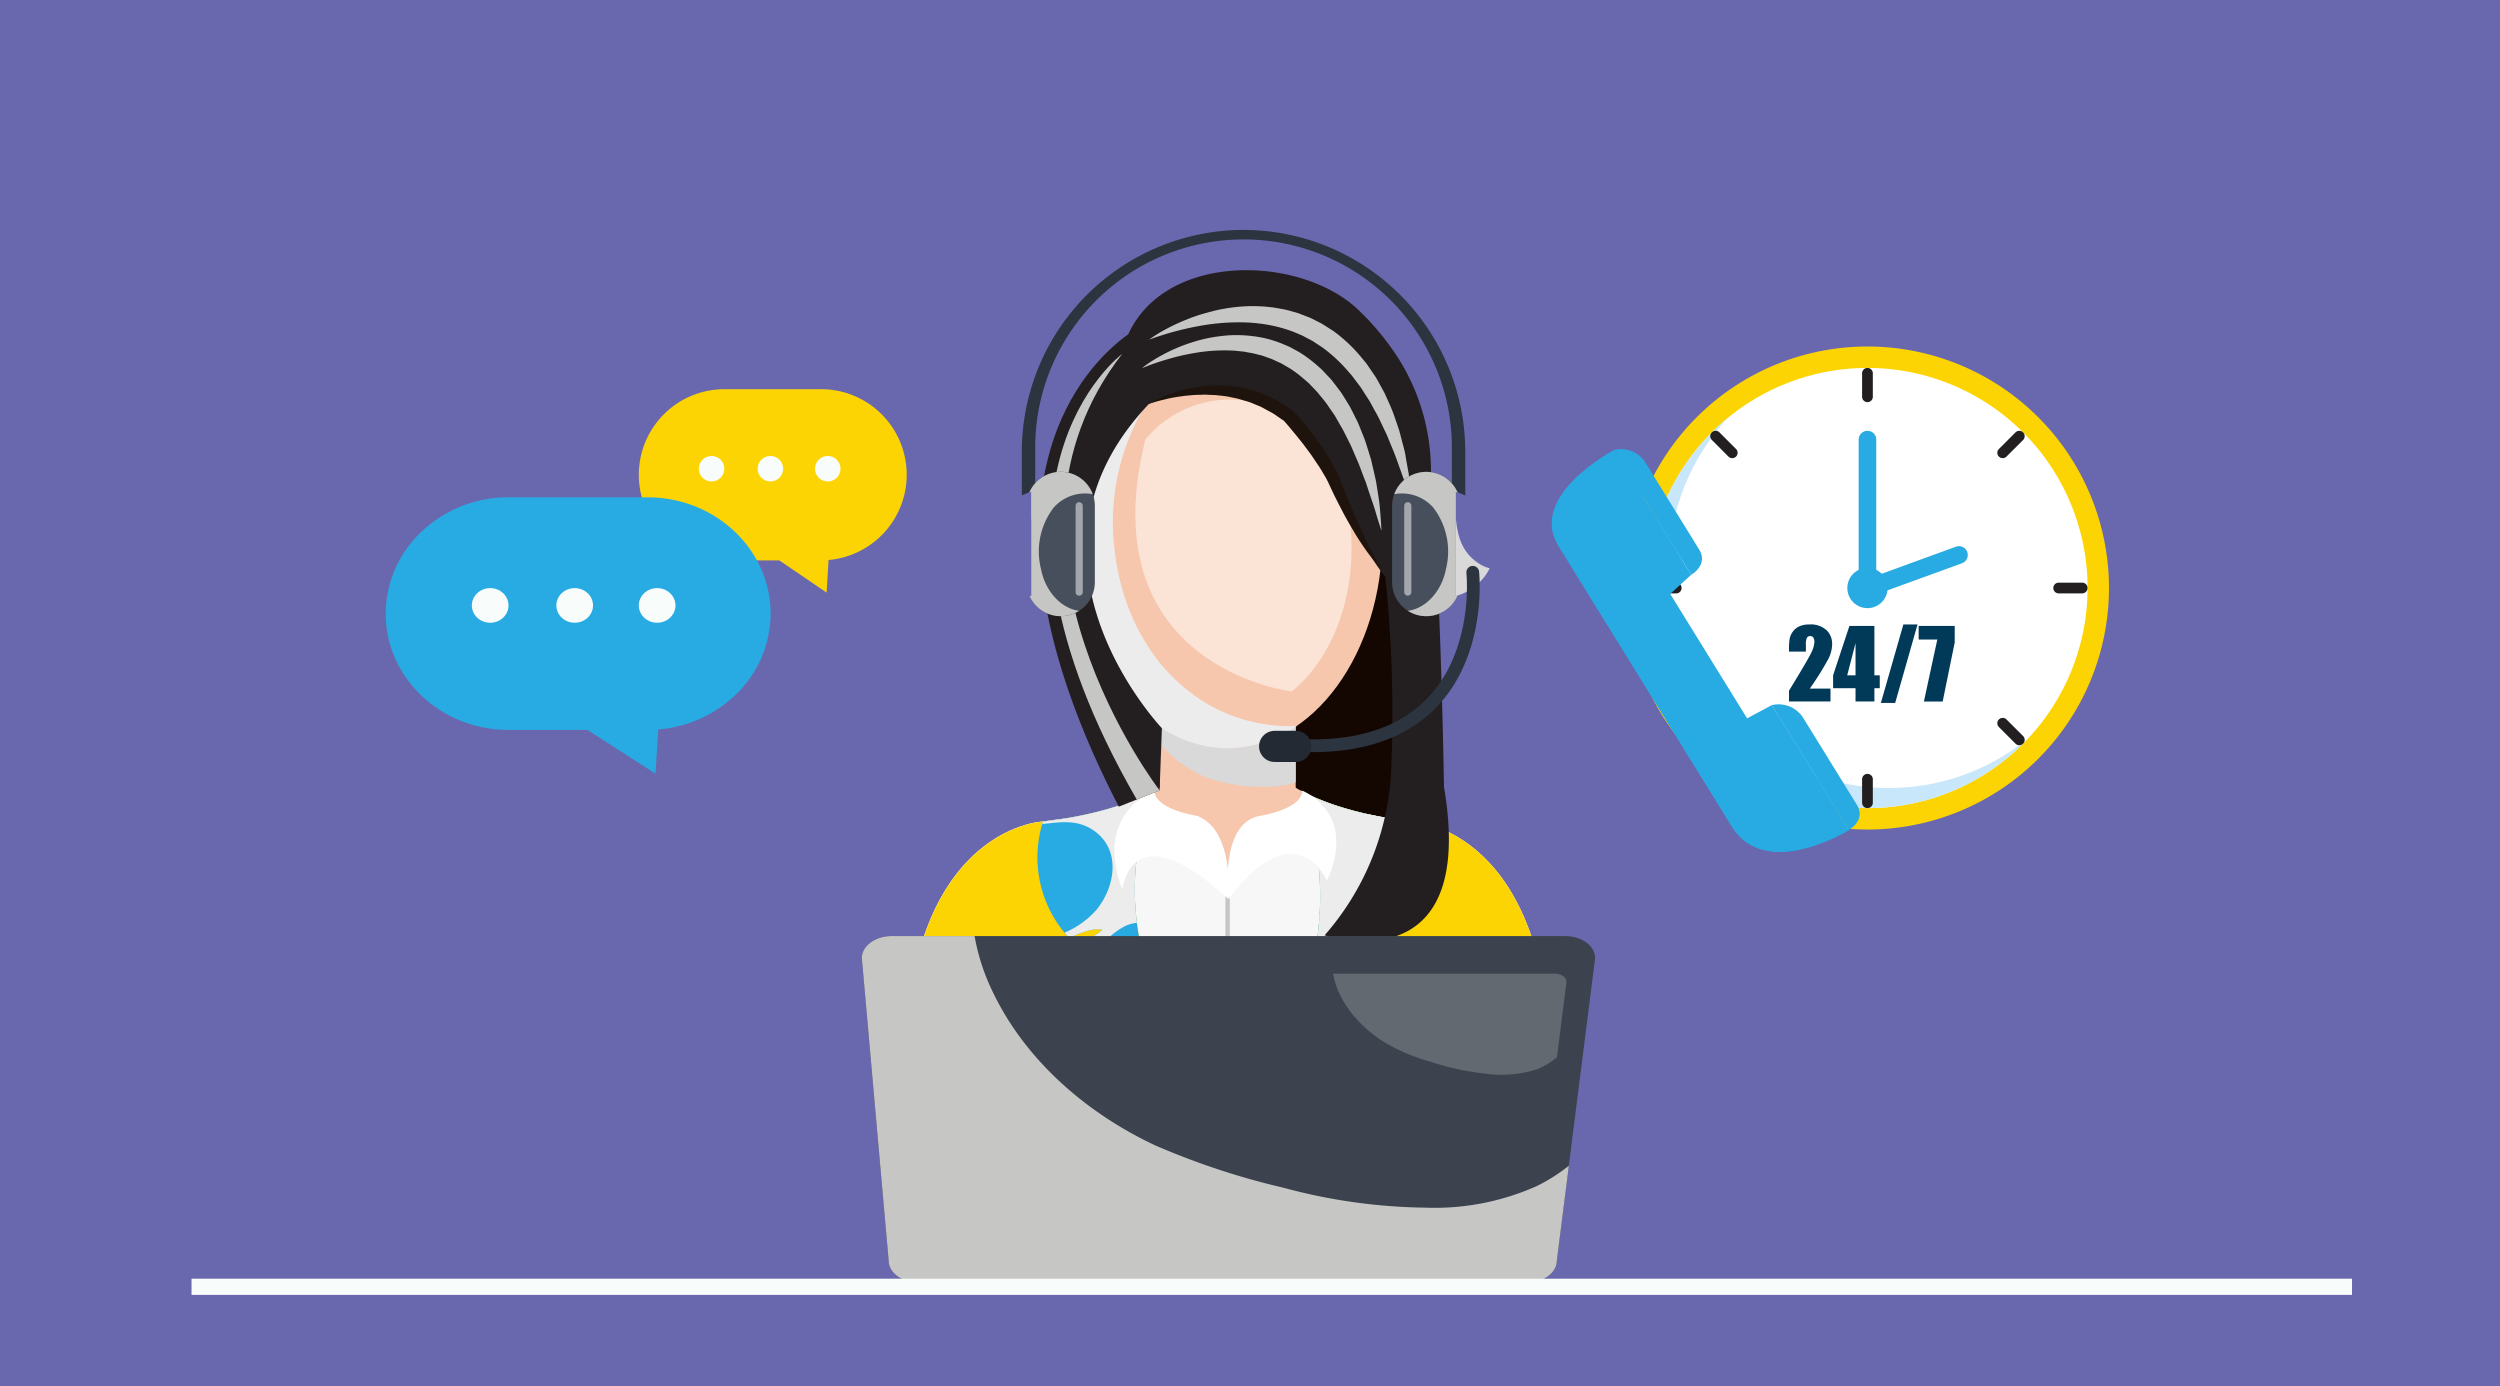 <?xml version="1.0" encoding="UTF-8"?>
<svg xmlns="http://www.w3.org/2000/svg" viewBox="0 0 279.58 155">
  <defs>
    <style>.cls-1{isolation:isolate;}.cls-2,.cls-22{fill:#6968af;}.cls-3{fill:#2c343f;}.cls-4{fill:#140600;}.cls-5{fill:#f6c6ad;}.cls-6{fill:#f7f7f7;}.cls-7{fill:#d9d9d9;}.cls-17,.cls-18,.cls-22,.cls-27,.cls-7,.cls-9{mix-blend-mode:multiply;}.cls-14,.cls-24,.cls-8{fill:#fff;}.cls-8{opacity:0.5;}.cls-24,.cls-8{mix-blend-mode:soft-light;}.cls-9{fill:#ececec;}.cls-10{fill:#fdd403;}.cls-11{fill:#00b0c2;}.cls-12,.cls-27{fill:#28abe2;}.cls-13,.cls-17{fill:#c6c6c5;}.cls-15{fill:#231f20;}.cls-16{fill:#1f140d;}.cls-19{fill:#464f5b;}.cls-20{fill:none;stroke:#2c343f;stroke-linecap:round;stroke-linejoin:round;stroke-width:1.428px;}.cls-21{fill:#232a33;}.cls-23{fill:#3c434e;}.cls-24{opacity:0.2;}.cls-25{fill:#f8fcfb;}.cls-26{fill:#c8e7fa;}.cls-28{fill:#013959;}</style>
  </defs>
  <title>3 svg</title>
  <g class="cls-1">
    <g id="Layer_2" data-name="Layer 2">
      <g id="Layer_1-2" data-name="Layer 1">
        <rect class="cls-2" width="279.58" height="155"></rect>
        <path class="cls-3" d="M139.065,25.714a24.818,24.818,0,0,0-24.793,24.793v5.526h1.5V50.507a23.3,23.3,0,1,1,46.592,0v5.526h1.5V50.507A24.823,24.823,0,0,0,139.065,25.714Z"></path>
        <rect class="cls-4" x="126.179" y="58.74" width="31.074" height="36.688"></rect>
        <path class="cls-5" d="M157.936,91.871c-8.369-.946-12.491-3.419-13.195-3.878h-14.9c-.7.459-4.826,2.932-13.2,3.878,0,0-15.951.6-15.5,29.515,0,0,12,5.415,36.151,5.37,24.148.045,36.152-5.37,36.152-5.37C173.888,92.468,157.936,91.871,157.936,91.871Z"></path>
        <path class="cls-6" d="M116.641,91.871s-15.951.6-15.5,29.515c0,0,12,5.415,36.151,5.37,24.148.045,36.152-5.37,36.152-5.37.448-28.918-15.5-29.515-15.5-29.515s-15.534-1.1-20.648,5.51C137.288,97.381,132.36,89.247,116.641,91.871Z"></path>
        <rect class="cls-5" x="129.68" y="79.951" width="15.217" height="11.068"></rect>
        <path class="cls-7" d="M129.68,83.107v0c.168.2.337.395.518.581a16.759,16.759,0,0,0,1.5,1.393.608.608,0,0,1,.047.039c.172.124.344.247.521.366.269.182.54.362.82.528.405.239.816.475,1.239.682.136.053.535.218.657.26.41.138.82.277,1.238.386s.86.224,1.3.308a7.583,7.583,0,0,1,.848.163,23.777,23.777,0,0,0,3.088.171c.443-.008.886-.016,1.328-.051.141-.012.8-.11.867-.11.422-.091.838-.209,1.248-.341V79.951H129.68v3.122C129.724,83.14,129.734,83.164,129.68,83.107Z"></path>
        <path class="cls-5" d="M154.6,59.945c0,13.107-7.751,23.732-17.313,23.732s-17.312-10.625-17.312-23.732,7.751-21.32,17.312-21.32S154.6,46.839,154.6,59.945Z"></path>
        <path class="cls-8" d="M128.06,49.238c.006-.031.012-.06.017-.09a12.367,12.367,0,0,1,9.549-4.471c7.469,0,13.524,6.416,13.524,16.656,0,6.825-2.691,12.784-6.7,16C144.453,77.335,121.817,74.637,128.06,49.238Z"></path>
        <path class="cls-9" d="M134.593,78.457c-5.9-3.718-9.115-10.028-9.931-16.818a25.323,25.323,0,0,1,4.9-18.481,17.642,17.642,0,0,1,5.191-4.333c-8.361,1.319-14.781,9.192-14.781,21.12,0,13.107,7.751,23.732,17.312,23.732a13.6,13.6,0,0,0,7.728-2.49A18.28,18.28,0,0,1,134.593,78.457Z"></path>
        <path class="cls-10" d="M129.109,88.422c-1.616.88-5.62,2.676-12.468,3.449,0,0-15.951.6-15.5,29.515,0,0,12,5.415,36.151,5.37,24.148.045,36.152-5.37,36.152-5.37.448-28.918-15.5-29.515-15.5-29.515-6.848-.773-10.853-2.57-12.468-3.45,0,0,8.505,18.954-8.18,36.011C137.288,124.432,121.163,107.813,129.109,88.422Z"></path>
        <path class="cls-11" d="M124.022,102.173c.007.038.013.074.021.112.06.3.123.591.189.885l.13-.057C124.245,102.805,124.131,102.49,124.022,102.173Z"></path>
        <path class="cls-12" d="M157.936,91.871c-6.848-.773-10.853-2.57-12.468-3.45,0,0,8.505,18.954-8.18,36.011,0,0-16.125-16.619-8.179-36.01-1.616.88-5.62,2.676-12.468,3.449a13.214,13.214,0,0,0,2.938,13.039s2.416-1.3,3.718-.928l-4.622,3.393s1.089,13.154,15.405,19.381h7.251A29.325,29.325,0,0,0,155.9,104.725s-1.156-1.3-4.719-2.417a11.2,11.2,0,0,1,4.719-.372S160.6,99.468,157.936,91.871Z"></path>
        <path class="cls-9" d="M157.936,91.871c-6.848-.773-10.853-2.57-12.468-3.45,0,0,8.505,18.954-8.18,36.011,0,0-.157-.163-.43-.47h0c-2.058.637-4.238-.525-5.908-1.635a28.723,28.723,0,0,1-5.428-4.529c-1.576-1.741-3.274-3.91-3.619-6.315a7.353,7.353,0,0,1,3.584-7.733,3.784,3.784,0,0,1,1.659-.546,29.016,29.016,0,0,1,1.967-14.783c-1.616.88-5.62,2.676-12.468,3.449,0,0-.037.1-.093.28,1.841-.17,3.642-.524,5.394.5,3.47,2.019,2.892,6.335.706,9.058a9.732,9.732,0,0,1-3.6,2.588c.168.207.344.413.531.618,0,0,2.416-1.3,3.718-.928l-4.622,3.393s1.089,13.154,15.405,19.381h7.251A29.325,29.325,0,0,0,155.9,104.725s-1.156-1.3-4.719-2.417a11.2,11.2,0,0,1,4.719-.372S160.6,99.468,157.936,91.871Z"></path>
        <path class="cls-9" d="M157.936,91.871a47.587,47.587,0,0,1-5.109-.851,9.621,9.621,0,0,1,.618,2.852,8.172,8.172,0,0,1-2.357,6.362,10.435,10.435,0,0,1-3.52,2.085c-.006.105-.015.213-.022.32,6.494,6.879-1.336,20.8-9.838,21.354-.139.146-.276.292-.42.439l-.048-.052v2.376h4.091A29.325,29.325,0,0,0,155.9,104.725s-1.156-1.3-4.719-2.417a11.2,11.2,0,0,1,4.719-.372S160.6,99.468,157.936,91.871Z"></path>
        <rect class="cls-13" x="137.043" y="97.381" width="0.491" height="26.679"></rect>
        <path class="cls-14" d="M129.109,88.422s-6.93,2.5-3.581,11.1c0,0,.781-9.116,11.857,1.023,0,0,.738-7.669-3.491-9.3C133.894,91.246,129.109,90.525,129.109,88.422Z"></path>
        <path class="cls-14" d="M145.627,88.422S151.864,90.79,148.4,98.5c0,0-3.439-7.994-11.01,2.045,0,0-1.075-8.436,3.457-9.3C140.842,91.246,145.627,90.525,145.627,88.422Z"></path>
        <path class="cls-15" d="M161.483,87.99s-.334-22.3-1.453-35.319c0,0,0-.138-.006-.384a23.545,23.545,0,0,0-3.5-11.988,29.415,29.415,0,0,0-4.808-5.825c-6.5-5.933-21.336-6.286-25.539,2.911-3.955,2.793-19.688,16.789-1.057,52.827l4.558-1.82.26-6.955S111.983,62.573,128.461,45.2c0,0,.02-.013.055-.04a.318.318,0,0,1-.055.04,17.056,17.056,0,0,1,9.872-1.341c8.832,1.338,10.751,11.025,14.555,17.56a17.98,17.98,0,0,0,2.037,3.086,148.441,148.441,0,0,1,.679,20.985,30.1,30.1,0,0,1-7.472,19.108S165.288,110.294,161.483,87.99Z"></path>
        <path class="cls-16" d="M128.516,45.155a9.95,9.95,0,0,1,.907-.5c.309-.155.628-.289.95-.42s.65-.243.979-.359.668-.2,1-.294c.339-.084.682-.155,1.025-.226s.695-.1,1.044-.154.7-.056,1.055-.087c.177-.01.354-.022.531-.023l.532.018a9.252,9.252,0,0,1,1.065.064l1.064.134c.351.072.7.164,1.047.247a7.024,7.024,0,0,1,1.028.319c.335.128.685.228,1.01.381s.648.312.969.477a6.858,6.858,0,0,1,.925.554l.9.6.041.027.056.06c.3.327.585.64.866.969s.562.649.819.994.533.671.781,1.024l.751,1.049c.238.36.471.726.7,1.092a12.954,12.954,0,0,1,.639,1.136,11.261,11.261,0,0,1,.58,1.176c.165.411.338.819.494,1.231l.451,1.122.488,1.157.5,1.155c.166.384.336.768.511,1.148l.527,1.141q.269.567.557,1.125c.187.376.39.741.6,1.105l.329.536.365.517c-.156-.141-.317-.282-.468-.433l-.435-.471c-.27-.328-.539-.661-.79-1.006s-.489-.7-.725-1.053-.467-.712-.683-1.079c-.434-.73-.863-1.465-1.262-2.214l-.587-1.131-.287-.569-.142-.286-.071-.145-.035-.073-.017-.035-.009-.018,0-.009-.02-.048c-.179-.361-.342-.727-.512-1.089a9.981,9.981,0,0,0-.588-1.062,12.118,12.118,0,0,0-.65-1.037l-.686-1.022-.736-.994c-.242-.334-.513-.649-.767-.973s-.527-.637-.788-.959-.538-.633-.8-.929l.1.088-.8-.548a5.91,5.91,0,0,0-.825-.513c-.287-.149-.568-.31-.853-.466s-.6-.254-.893-.385a6.064,6.064,0,0,0-.915-.333l-.938-.277-.961-.2a8.582,8.582,0,0,0-.976-.136l-.491-.056c-.165-.015-.33-.01-.5-.021-.331-.007-.663-.049-1-.027s-.667.011-1,.036l-1,.09c-.332.049-.667.089-1,.146s-.668.115-1,.2-.661.155-.991.246S128.842,45.044,128.516,45.155Z"></path>
        <path class="cls-17" d="M125.5,39.575s-19.036,14.063,1.625,49.838l2.555-1.021S108.712,61.151,125.5,39.575Z"></path>
        <g class="cls-18">
          <path class="cls-13" d="M128.516,37.977a13.637,13.637,0,0,1,1.539-.982,20.345,20.345,0,0,1,1.884-.939c.372-.168.776-.325,1.2-.5.432-.156.889-.317,1.376-.455s1-.276,1.529-.407c.267-.069.544-.108.823-.161s.564-.1.856-.135a17.625,17.625,0,0,1,3.716-.113l.982.1.989.18a8.5,8.5,0,0,1,.992.237l.5.141.249.07.242.093.975.375c.325.129.631.3.946.458l.47.241c.155.082.3.185.449.277l.891.568a17.019,17.019,0,0,1,3.041,2.846c.218.263.44.522.651.785l.566.83c.183.277.381.543.547.824s.314.568.47.848l.457.836q.192.428.379.848a17.332,17.332,0,0,1,.68,1.654q.281.82.546,1.593c.145.523.269,1.032.4,1.518s.263.943.329,1.4.151.873.221,1.273.146.769.181,1.118.066.669.095.958c.061.576.089,1.031.116,1.34s.033.473.033.473l-.158-.45c-.1-.294-.251-.723-.422-1.271q-.132-.411-.289-.906c-.117-.324-.243-.676-.377-1.051-.276-.747-.555-1.6-.94-2.489-.185-.449-.369-.917-.576-1.4-.223-.469-.453-.955-.69-1.452-.218-.505-.509-.988-.782-1.491l-.414-.763-.477-.739c-.158-.248-.319-.5-.48-.75s-.357-.48-.534-.722l-.547-.724-.6-.68a16.894,16.894,0,0,0-2.7-2.451l-.764-.5c-.129-.08-.25-.172-.384-.244l-.4-.208-.4-.211a3.887,3.887,0,0,0-.4-.2l-.831-.35a16.012,16.012,0,0,0-3.423-.883,19.132,19.132,0,0,0-3.366-.178,24.358,24.358,0,0,0-3.066.281,33.229,33.229,0,0,0-4.57,1.058c-.544.176-.978.309-1.267.417Z"></path>
        </g>
        <g class="cls-18">
          <path class="cls-13" d="M127.721,41.161a12.041,12.041,0,0,1,1.43-.986,19.811,19.811,0,0,1,1.766-.952,19.22,19.22,0,0,1,2.44-.953,16.774,16.774,0,0,1,3.067-.671,14.15,14.15,0,0,1,3.561-.02,12.571,12.571,0,0,1,3.733,1l.46.194c.149.075.293.157.441.237.292.16.591.315.876.492a15.156,15.156,0,0,1,1.613,1.2c.251.221.51.436.75.666l.683.725.339.362c.109.124.2.258.3.387l.593.777a8.42,8.42,0,0,1,.539.8l.5.81.125.2.107.208.212.413c.14.277.278.55.414.823a8.52,8.52,0,0,1,.367.821c.111.276.221.547.329.816s.223.534.31.8.17.535.254.8.161.52.24.775.164.5.215.756c.116.5.228.984.336,1.448q.078.349.152.682.057.336.109.656.1.642.187,1.215c.129.756.166,1.43.212,1.979s.067.981.088,1.276.023.451.023.451l-.143-.432c-.087-.28-.228-.69-.382-1.216s-.34-1.159-.6-1.874c-.12-.359-.248-.742-.383-1.143-.064-.2-.132-.407-.2-.618s-.161-.419-.245-.634q-.245-.649-.506-1.348c-.172-.466-.4-.927-.6-1.41-.1-.242-.206-.485-.312-.733s-.24-.482-.359-.728-.246-.492-.371-.74a7.434,7.434,0,0,0-.4-.742L149.572,47l-.214-.372-.108-.187-.122-.177q-.246-.352-.493-.711a7.687,7.687,0,0,0-.507-.706l-.551-.677c-.093-.112-.181-.23-.277-.337l-.3-.313-.6-.631c-.211-.2-.439-.378-.655-.57a13.652,13.652,0,0,0-1.373-1.045c-.242-.151-.494-.285-.737-.433-.124-.07-.245-.147-.369-.214l-.386-.175c-.26-.112-.507-.249-.773-.341l-.788-.284c-.263-.093-.536-.144-.8-.218l-.4-.1c-.135-.023-.269-.048-.4-.072-.269-.041-.534-.11-.8-.13l-.8-.083c-.264-.023-.528-.021-.789-.033s-.52-.01-.776,0a18.911,18.911,0,0,0-2.9.274,24.838,24.838,0,0,0-2.446.529c-.723.2-1.354.39-1.869.566s-.919.325-1.19.438S127.721,41.161,127.721,41.161Z"></path>
        </g>
        <path class="cls-2" d="M169.069,60.836a1.491,1.491,0,0,1-1.495,1.486h0a1.491,1.491,0,0,1-1.494-1.486h0a1.49,1.49,0,0,1,1.494-1.486h0a1.491,1.491,0,0,1,1.495,1.486Z"></path>
        <path class="cls-19" d="M155.683,56.561a3.808,3.808,0,0,1,3.819-3.8h0a3.809,3.809,0,0,1,3.82,3.8v8.548a3.809,3.809,0,0,1-3.82,3.8h0a3.809,3.809,0,0,1-3.819-3.8Z"></path>
        <path class="cls-17" d="M160.286,56.765a8.058,8.058,0,0,1,1.405,6.918c-.4,2.147-2,4.314-4.242,4.627a3.821,3.821,0,0,0,5.873-3.2V56.561a3.82,3.82,0,0,0-7.4-1.3A4.7,4.7,0,0,1,160.286,56.765Z"></path>
        <path class="cls-8" d="M157.036,56.561a.4.4,0,0,1,.4-.4h0a.4.4,0,0,1,.4.4v9.656a.4.4,0,0,1-.4.4h0a.4.4,0,0,1-.4-.4Z"></path>
        <path class="cls-2" d="M162.807,55.014V66.656a6.033,6.033,0,0,0,0-11.642Z"></path>
        <path class="cls-7" d="M165.449,63.06c-1.946-1.248-2.443-3.009-2.642-5.128v8.724a6.075,6.075,0,0,0,3.792-3.1A4.037,4.037,0,0,1,165.449,63.06Z"></path>
        <path class="cls-20" d="M164.7,64s2.2,19.96-18.807,19.392"></path>
        <path class="cls-21" d="M146.653,83.472a1.746,1.746,0,0,1-1.75,1.741h-2.35a1.745,1.745,0,0,1-1.75-1.741h0a1.746,1.746,0,0,1,1.75-1.742h2.35a1.747,1.747,0,0,1,1.75,1.742Z"></path>
        <path class="cls-2" d="M109.053,60.836a1.491,1.491,0,0,0,1.5,1.486h0a1.491,1.491,0,0,0,1.5-1.486h0a1.491,1.491,0,0,0-1.5-1.486h0a1.49,1.49,0,0,0-1.5,1.486Z"></path>
        <path class="cls-19" d="M122.439,56.561a3.808,3.808,0,0,0-3.819-3.8h0a3.809,3.809,0,0,0-3.82,3.8v8.548a3.809,3.809,0,0,0,3.82,3.8h0a3.809,3.809,0,0,0,3.819-3.8Z"></path>
        <path class="cls-17" d="M117.836,56.765a8.058,8.058,0,0,0-1.405,6.918c.4,2.147,2,4.314,4.242,4.627a3.821,3.821,0,0,1-5.873-3.2V56.561a3.819,3.819,0,0,1,7.4-1.3A4.7,4.7,0,0,0,117.836,56.765Z"></path>
        <path class="cls-8" d="M121.086,56.561a.4.4,0,0,0-.4-.4h0a.4.4,0,0,0-.4.4v9.656a.4.4,0,0,0,.4.4h0a.4.4,0,0,0,.4-.4Z"></path>
        <path class="cls-2" d="M115.315,55.014V66.656a6.033,6.033,0,0,1,0-11.642Z"></path>
        <path class="cls-22" d="M112.673,63.06c1.945-1.248,2.442-3.009,2.642-5.128v8.724a6.075,6.075,0,0,1-3.792-3.1A4.049,4.049,0,0,0,112.673,63.06Z"></path>
        <path class="cls-23" d="M174.1,140.978c0,1.359-1.508,2.46-3.369,2.46H102.748c-1.86,0-3.368-1.1-3.368-2.46l-3-33.835c0-1.359,1.508-2.461,3.368-2.461h75.272c1.86,0,3.368,1.1,3.368,2.461Z"></path>
        <path class="cls-24" d="M154.7,116.485a20.774,20.774,0,0,0,5.144,2.212,30.187,30.187,0,0,0,6.372,1.384,12.848,12.848,0,0,0,5.7-.515,8.283,8.283,0,0,0,2.2-1.327l1.067-8.416c0-.516-.573-.935-1.28-.935H149.089C149.614,112.042,152.081,114.816,154.7,116.485Z"></path>
        <path class="cls-17" d="M171.882,132.63a27.987,27.987,0,0,1-12.5,2.424,63.279,63.279,0,0,1-15.8-2.215,83.615,83.615,0,0,1-14.429-4.765c-7.561-3.553-14.386-9.4-18.065-17.01a23.729,23.729,0,0,1-2.1-6.382H99.749c-1.86,0-3.368,1.1-3.368,2.461l3,33.835c0,1.359,1.508,2.46,3.368,2.46h67.985c1.861,0,3.369-1.1,3.369-2.46l1.344-10.612A19.723,19.723,0,0,1,171.882,132.63Z"></path>
        <path class="cls-10" d="M101.4,53.1a9.576,9.576,0,0,1-8.74,9.524l-.218,3.646-5.29-3.6H81.014a9.573,9.573,0,0,1,0-19.146H91.833A9.575,9.575,0,0,1,101.4,53.1Z"></path>
        <circle class="cls-25" cx="79.577" cy="52.419" r="1.426"></circle>
        <circle class="cls-25" cx="86.154" cy="52.419" r="1.426"></circle>
        <circle class="cls-25" cx="92.57" cy="52.419" r="1.426"></circle>
        <path class="cls-12" d="M86.177,68.633a12.621,12.621,0,0,1-4.035,9.181,14.035,14.035,0,0,1-8.524,3.756l-.313,4.953-7.6-4.894H56.883c-7.586,0-13.748-5.825-13.748-13a12.632,12.632,0,0,1,4.035-9.2,14.059,14.059,0,0,1,9.713-3.814H72.429C80.015,55.623,86.177,61.448,86.177,68.633Z"></path>
        <ellipse class="cls-25" cx="54.818" cy="67.707" rx="2.05" ry="1.937"></ellipse>
        <ellipse class="cls-25" cx="64.269" cy="67.707" rx="2.05" ry="1.937"></ellipse>
        <ellipse class="cls-25" cx="73.489" cy="67.707" rx="2.05" ry="1.937"></ellipse>
        <path class="cls-10" d="M235.85,65.759a27.008,27.008,0,1,1-27.008-27.008A27.009,27.009,0,0,1,235.85,65.759Z"></path>
        <path class="cls-14" d="M233.454,65.759a24.612,24.612,0,1,1-24.612-24.612A24.611,24.611,0,0,1,233.454,65.759Z"></path>
        <path class="cls-26" d="M211.238,88.119a24.605,24.605,0,0,1-17.988-41.4A24.609,24.609,0,1,0,226.83,82.55,24.51,24.51,0,0,1,211.238,88.119Z"></path>
        <path class="cls-15" d="M209.442,44.373a.6.6,0,0,1-.6.6h0a.6.6,0,0,1-.6-.6V41.747a.6.6,0,0,1,.6-.6h0a.6.6,0,0,1,.6.6Z"></path>
        <path class="cls-12" d="M209.825,64.775a.983.983,0,0,1-.983.984h0a.983.983,0,0,1-.983-.984V49.162a.981.981,0,0,1,.983-.982h0a.981.981,0,0,1,.983.982Z"></path>
        <path class="cls-12" d="M210.085,66.383a.984.984,0,0,1-1.243-.624h0a.982.982,0,0,1,.624-1.242l9.3-3.389a.985.985,0,0,1,1.243.624h0A.985.985,0,0,1,219.382,63Z"></path>
        <path class="cls-15" d="M209.442,89.771a.6.6,0,0,1-.6.6h0a.6.6,0,0,1-.6-.6V87.145a.6.6,0,0,1,.6-.6h0a.6.6,0,0,1,.6.6Z"></path>
        <path class="cls-15" d="M230.227,66.359a.6.6,0,0,1-.6-.6h0a.6.6,0,0,1,.6-.6h2.627a.6.6,0,0,1,.6.6h0a.6.6,0,0,1-.6.6Z"></path>
        <path class="cls-15" d="M184.83,66.359a.6.6,0,0,1-.6-.6h0a.6.6,0,0,1,.6-.6h2.626a.6.6,0,0,1,.6.6h0a.6.6,0,0,1-.6.6Z"></path>
        <path class="cls-15" d="M194.144,50.213a.6.6,0,0,1,0,.848h0a.6.6,0,0,1-.849,0L191.438,49.2a.6.6,0,0,1,0-.848h0a.6.6,0,0,1,.849,0Z"></path>
        <path class="cls-15" d="M226.246,82.313a.6.6,0,0,1,0,.85h0a.6.6,0,0,1-.849,0l-1.857-1.858a.6.6,0,0,1,0-.848h0a.6.6,0,0,1,.849,0Z"></path>
        <path class="cls-15" d="M224.389,51.061a.6.6,0,0,1-.849,0h0a.6.6,0,0,1,0-.848l1.857-1.857a.6.6,0,0,1,.849,0h0a.6.6,0,0,1,0,.848Z"></path>
        <path class="cls-15" d="M192.287,83.163a.6.6,0,0,1-.849,0h0a.6.6,0,0,1,0-.85l1.857-1.856a.6.6,0,0,1,.849,0h0a.6.6,0,0,1,0,.848Z"></path>
        <path class="cls-12" d="M211.093,65.759a2.251,2.251,0,1,1-2.251-2.252A2.251,2.251,0,0,1,211.093,65.759Z"></path>
        <path class="cls-12" d="M206.763,92.823s-9.293,5.74-13.086-.4c-2.46-3.983-16.607-26.881-19.374-31.362-3.486-5.643,6.217-10.718,6.217-10.718l8.611,13.936-2.349,2.139,8.6,13.916,2.758-1.475Z"></path>
        <path class="cls-27" d="M206.763,92.823s-9.293,5.74-13.086-.4c-2.46-3.983-16.607-26.881-19.374-31.362-3.486-5.643,6.217-10.718,6.217-10.718l7.642,12.368S181.172,53.7,180.5,54c-2,.892-5.119,2.866-3.334,6.946,2.381,5.441,17.569,27.206,19.724,30.38,1.6,2.362,4.43.364,6.16-.866.593-.423-4.538-10.988-4.538-10.988Z"></path>
        <path class="cls-12" d="M183.965,51.651a3.263,3.263,0,0,0-3.461-1.334l8.627,13.962s1.96-1.094.883-2.836Z"></path>
        <path class="cls-12" d="M201.6,80.194a3.263,3.263,0,0,0-3.461-1.335l8.625,13.963s1.962-1.1.885-2.838S202.778,82.1,201.6,80.194Z"></path>
        <path class="cls-28" d="M204.709,77.007v1.441h-4.641V77.242q2.063-3.372,2.451-4.174a3.158,3.158,0,0,0,.389-1.25.916.916,0,0,0-.117-.515.407.407,0,0,0-.358-.169.391.391,0,0,0-.358.188,1.568,1.568,0,0,0-.118.746v.8h-1.89v-.308a6.665,6.665,0,0,1,.073-1.119,1.974,1.974,0,0,1,.36-.807,1.809,1.809,0,0,1,.747-.6,2.716,2.716,0,0,1,1.1-.2,2.633,2.633,0,0,1,1.9.623,2.105,2.105,0,0,1,.645,1.58,3.753,3.753,0,0,1-.363,1.535,31.717,31.717,0,0,1-2.138,3.435Z"></path>
        <path class="cls-28" d="M209.617,70v5.523h.6V76.96h-.6v1.488h-2.109V76.96H205V75.519L206.824,70Zm-2.109,5.523v-3.6l-.932,3.6Z"></path>
        <path class="cls-28" d="M214.442,69.834l-2.5,8.776h-1.6l2.516-8.776Z"></path>
        <path class="cls-28" d="M218.6,70v1.841l-1.347,6.611h-2.1l1.5-6.933h-2.086V70Z"></path>
        <rect class="cls-25" x="21.42" y="142.999" width="241.61" height="1.81"></rect>
      </g>
    </g>
  </g>
</svg>
